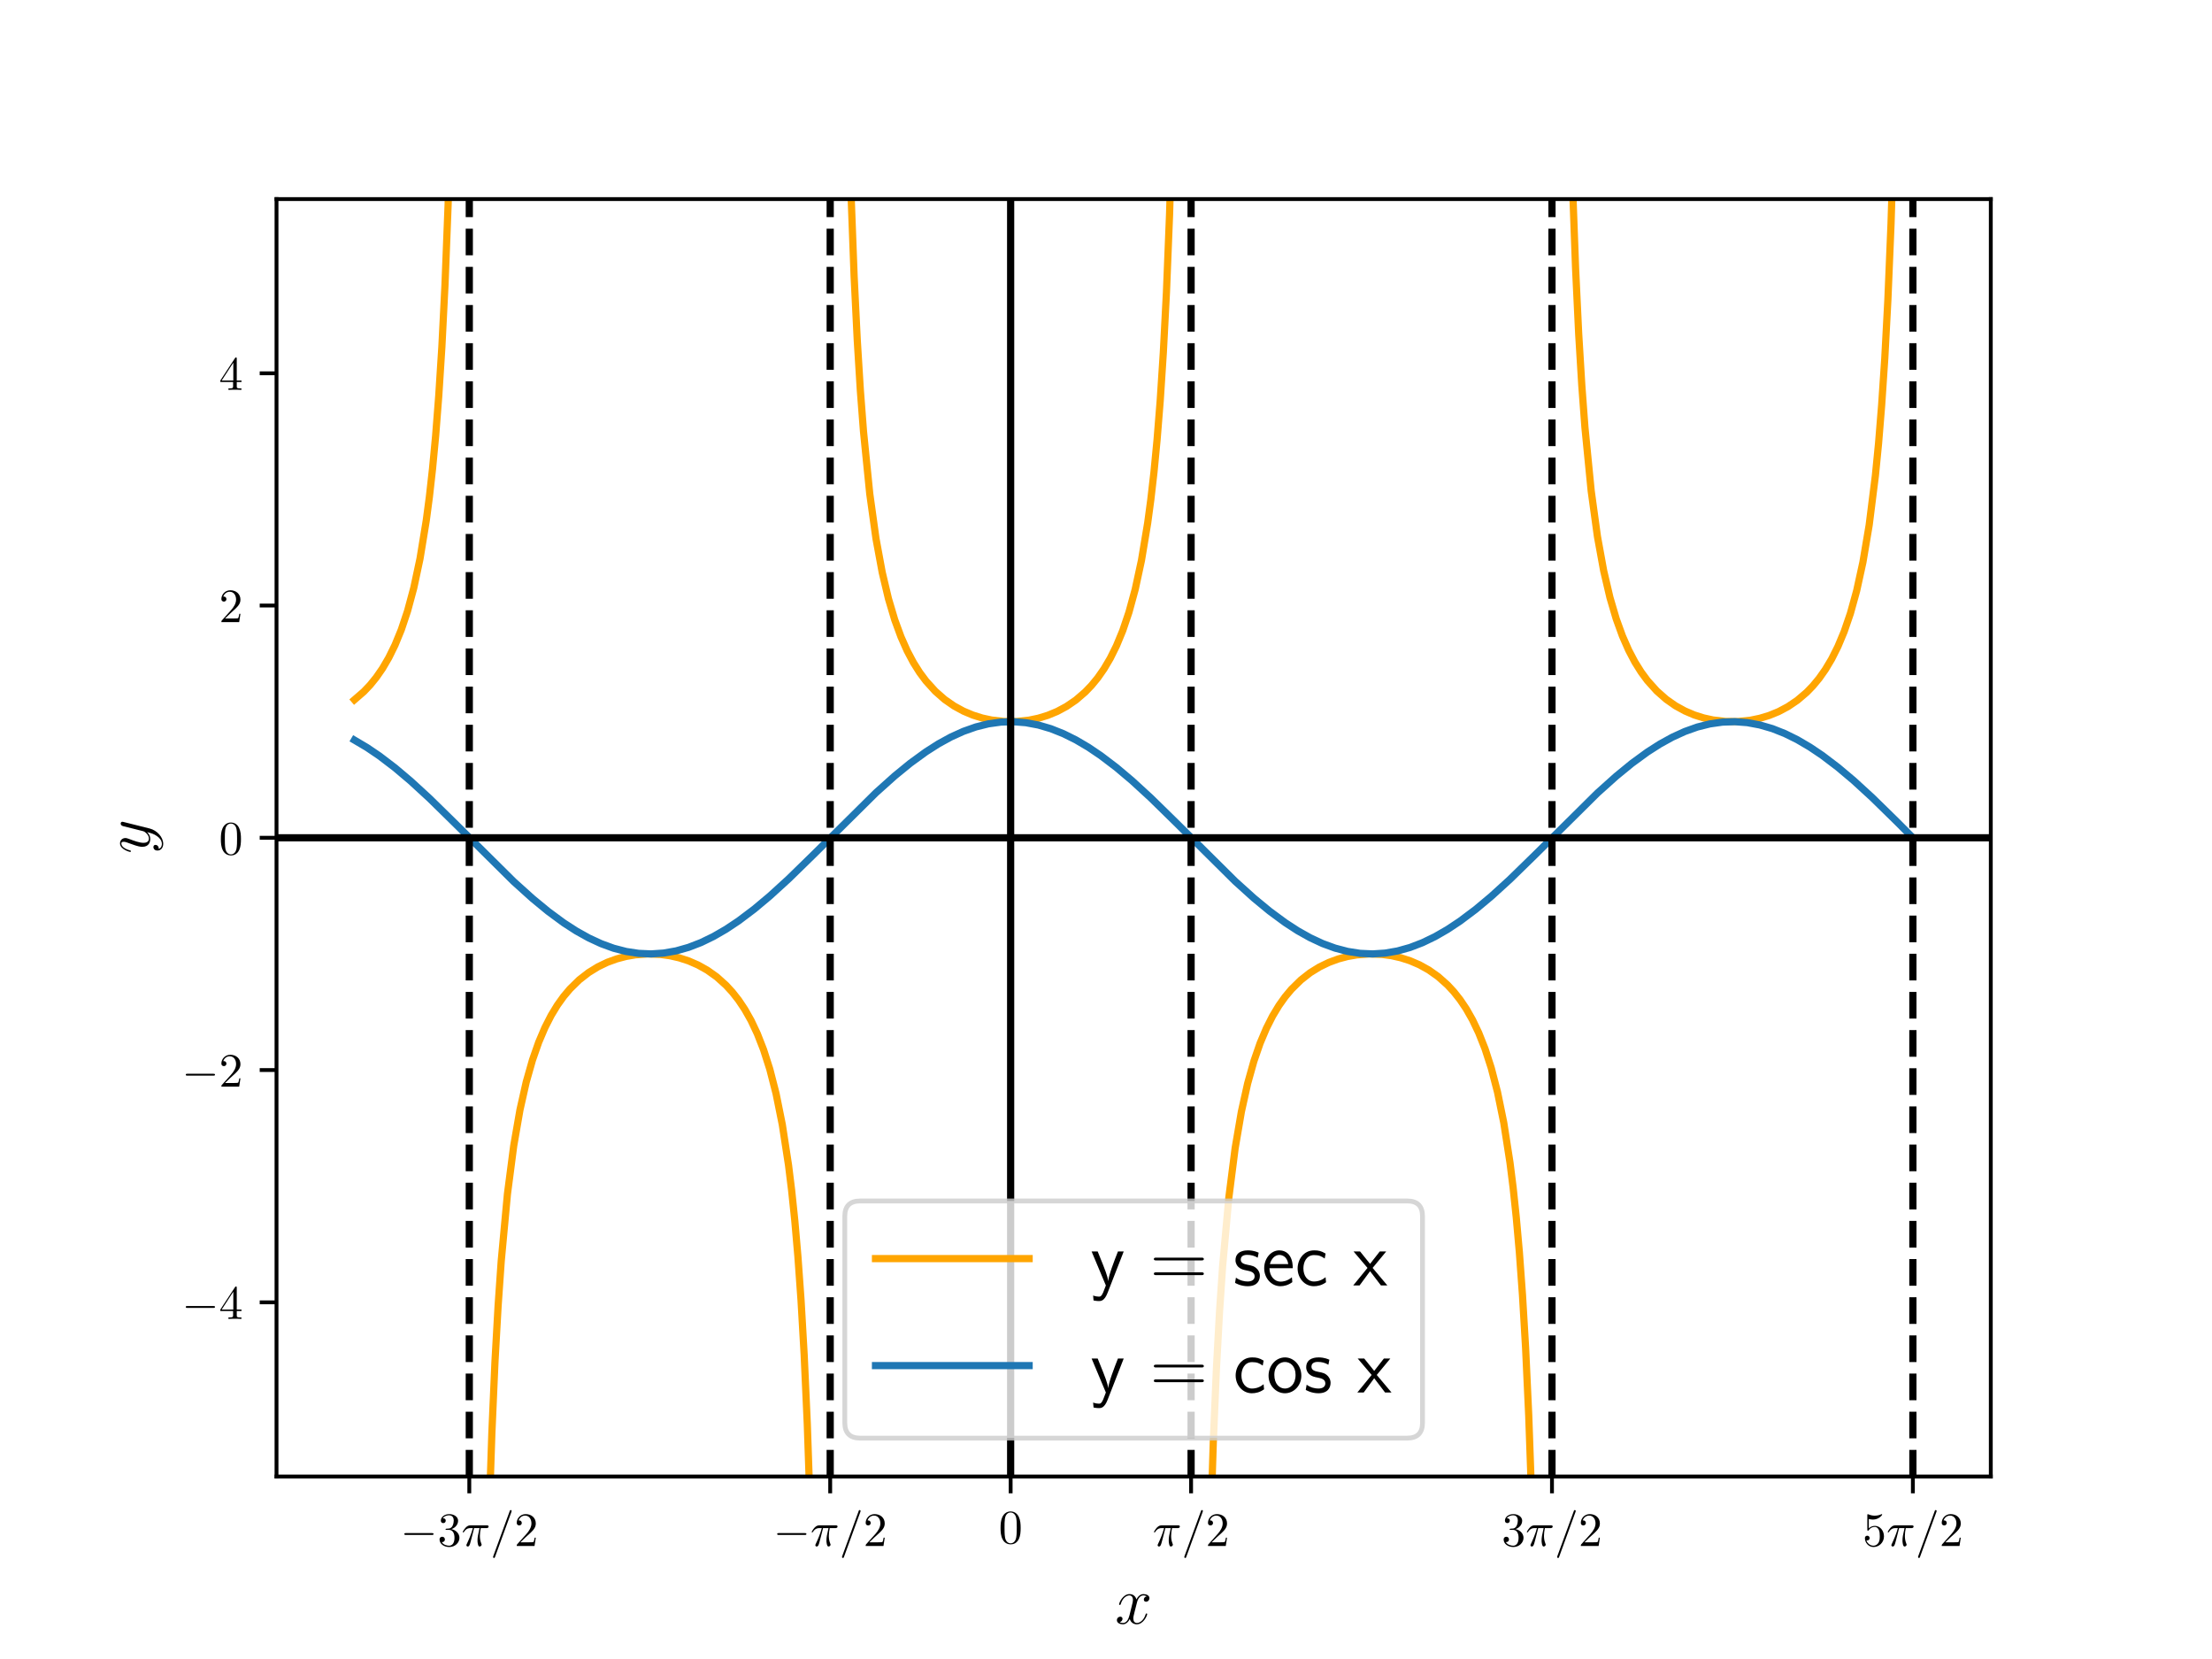 <?xml version="1.0" encoding="UTF-8"?>
<svg xmlns="http://www.w3.org/2000/svg" xmlns:xlink="http://www.w3.org/1999/xlink" width="460.8pt" height="345.6pt" viewBox="0 0 460.8 345.6" version="1.1">
<rect x="0" y="0" width="460.8" height="345.6" fill="#333333" stroke="none"/>
<defs>
<g>
<symbol overflow="visible" id="glyph0-0">
<path style="stroke:none;" d=""/>
</symbol>
<symbol overflow="visible" id="glyph0-1">
<path style="stroke:none;" d="M 6.562 -2.297 C 6.734 -2.297 6.922 -2.297 6.922 -2.5 C 6.922 -2.688 6.734 -2.688 6.562 -2.688 L 1.172 -2.688 C 1 -2.688 0.828 -2.688 0.828 -2.5 C 0.828 -2.297 1 -2.297 1.172 -2.297 Z M 6.562 -2.297 "/>
</symbol>
<symbol overflow="visible" id="glyph1-0">
<path style="stroke:none;" d=""/>
</symbol>
<symbol overflow="visible" id="glyph1-1">
<path style="stroke:none;" d="M 2.891 -3.516 C 3.703 -3.781 4.281 -4.469 4.281 -5.266 C 4.281 -6.078 3.406 -6.641 2.453 -6.641 C 1.453 -6.641 0.688 -6.047 0.688 -5.281 C 0.688 -4.953 0.906 -4.766 1.203 -4.766 C 1.5 -4.766 1.703 -4.984 1.703 -5.281 C 1.703 -5.766 1.234 -5.766 1.094 -5.766 C 1.391 -6.266 2.047 -6.391 2.406 -6.391 C 2.828 -6.391 3.375 -6.172 3.375 -5.281 C 3.375 -5.156 3.344 -4.578 3.094 -4.141 C 2.797 -3.656 2.453 -3.625 2.203 -3.625 C 2.125 -3.609 1.891 -3.594 1.812 -3.594 C 1.734 -3.578 1.672 -3.562 1.672 -3.469 C 1.672 -3.359 1.734 -3.359 1.906 -3.359 L 2.344 -3.359 C 3.156 -3.359 3.531 -2.688 3.531 -1.703 C 3.531 -0.344 2.844 -0.062 2.406 -0.062 C 1.969 -0.062 1.219 -0.234 0.875 -0.812 C 1.219 -0.766 1.531 -0.984 1.531 -1.359 C 1.531 -1.719 1.266 -1.922 0.984 -1.922 C 0.734 -1.922 0.422 -1.781 0.422 -1.344 C 0.422 -0.438 1.344 0.219 2.438 0.219 C 3.656 0.219 4.562 -0.688 4.562 -1.703 C 4.562 -2.516 3.922 -3.297 2.891 -3.516 Z M 2.891 -3.516 "/>
</symbol>
<symbol overflow="visible" id="glyph1-2">
<path style="stroke:none;" d="M 1.266 -0.766 L 2.328 -1.797 C 3.875 -3.172 4.469 -3.703 4.469 -4.703 C 4.469 -5.844 3.578 -6.641 2.359 -6.641 C 1.234 -6.641 0.5 -5.719 0.5 -4.828 C 0.5 -4.281 1 -4.281 1.031 -4.281 C 1.203 -4.281 1.547 -4.391 1.547 -4.812 C 1.547 -5.062 1.359 -5.328 1.016 -5.328 C 0.938 -5.328 0.922 -5.328 0.891 -5.312 C 1.109 -5.969 1.656 -6.328 2.234 -6.328 C 3.141 -6.328 3.562 -5.516 3.562 -4.703 C 3.562 -3.906 3.078 -3.125 2.516 -2.5 L 0.609 -0.375 C 0.5 -0.266 0.5 -0.234 0.5 0 L 4.203 0 L 4.469 -1.734 L 4.234 -1.734 C 4.172 -1.438 4.109 -1 4 -0.844 C 3.938 -0.766 3.281 -0.766 3.062 -0.766 Z M 1.266 -0.766 "/>
</symbol>
<symbol overflow="visible" id="glyph1-3">
<path style="stroke:none;" d="M 4.578 -3.188 C 4.578 -3.984 4.531 -4.781 4.188 -5.516 C 3.734 -6.484 2.906 -6.641 2.5 -6.641 C 1.891 -6.641 1.172 -6.375 0.75 -5.453 C 0.438 -4.766 0.391 -3.984 0.391 -3.188 C 0.391 -2.438 0.422 -1.547 0.844 -0.781 C 1.266 0.016 2 0.219 2.484 0.219 C 3.016 0.219 3.781 0.016 4.219 -0.938 C 4.531 -1.625 4.578 -2.406 4.578 -3.188 Z M 2.484 0 C 2.094 0 1.5 -0.25 1.328 -1.203 C 1.219 -1.797 1.219 -2.719 1.219 -3.312 C 1.219 -3.953 1.219 -4.609 1.297 -5.141 C 1.484 -6.328 2.234 -6.422 2.484 -6.422 C 2.812 -6.422 3.469 -6.234 3.656 -5.25 C 3.766 -4.688 3.766 -3.938 3.766 -3.312 C 3.766 -2.562 3.766 -1.891 3.656 -1.25 C 3.5 -0.297 2.938 0 2.484 0 Z M 2.484 0 "/>
</symbol>
<symbol overflow="visible" id="glyph1-4">
<path style="stroke:none;" d="M 4.469 -2 C 4.469 -3.188 3.656 -4.188 2.578 -4.188 C 2.109 -4.188 1.672 -4.031 1.312 -3.672 L 1.312 -5.625 C 1.516 -5.562 1.844 -5.5 2.156 -5.5 C 3.391 -5.5 4.094 -6.406 4.094 -6.531 C 4.094 -6.594 4.062 -6.641 3.984 -6.641 C 3.984 -6.641 3.953 -6.641 3.906 -6.609 C 3.703 -6.516 3.219 -6.312 2.547 -6.312 C 2.156 -6.312 1.688 -6.391 1.219 -6.594 C 1.141 -6.625 1.125 -6.625 1.109 -6.625 C 1 -6.625 1 -6.547 1 -6.391 L 1 -3.438 C 1 -3.266 1 -3.188 1.141 -3.188 C 1.219 -3.188 1.234 -3.203 1.281 -3.266 C 1.391 -3.422 1.75 -3.969 2.562 -3.969 C 3.078 -3.969 3.328 -3.516 3.406 -3.328 C 3.562 -2.953 3.594 -2.578 3.594 -2.078 C 3.594 -1.719 3.594 -1.125 3.344 -0.703 C 3.109 -0.312 2.734 -0.062 2.281 -0.062 C 1.562 -0.062 0.984 -0.594 0.812 -1.172 C 0.844 -1.172 0.875 -1.156 0.984 -1.156 C 1.312 -1.156 1.484 -1.406 1.484 -1.641 C 1.484 -1.891 1.312 -2.141 0.984 -2.141 C 0.844 -2.141 0.5 -2.062 0.5 -1.609 C 0.5 -0.75 1.188 0.219 2.297 0.219 C 3.453 0.219 4.469 -0.734 4.469 -2 Z M 4.469 -2 "/>
</symbol>
<symbol overflow="visible" id="glyph1-5">
<path style="stroke:none;" d="M 2.938 -1.641 L 2.938 -0.781 C 2.938 -0.422 2.906 -0.312 2.172 -0.312 L 1.969 -0.312 L 1.969 0 C 2.375 -0.031 2.891 -0.031 3.312 -0.031 C 3.734 -0.031 4.25 -0.031 4.672 0 L 4.672 -0.312 L 4.453 -0.312 C 3.719 -0.312 3.703 -0.422 3.703 -0.781 L 3.703 -1.641 L 4.688 -1.641 L 4.688 -1.953 L 3.703 -1.953 L 3.703 -6.484 C 3.703 -6.688 3.703 -6.75 3.531 -6.75 C 3.453 -6.75 3.422 -6.75 3.344 -6.625 L 0.281 -1.953 L 0.281 -1.641 Z M 2.984 -1.953 L 0.562 -1.953 L 2.984 -5.672 Z M 2.984 -1.953 "/>
</symbol>
<symbol overflow="visible" id="glyph2-0">
<path style="stroke:none;" d=""/>
</symbol>
<symbol overflow="visible" id="glyph2-1">
<path style="stroke:none;" d="M 2.641 -3.719 L 3.766 -3.719 C 3.438 -2.25 3.344 -1.812 3.344 -1.141 C 3.344 -1 3.344 -0.734 3.422 -0.391 C 3.531 0.047 3.641 0.109 3.781 0.109 C 3.984 0.109 4.203 -0.062 4.203 -0.266 C 4.203 -0.328 4.203 -0.344 4.141 -0.484 C 3.844 -1.203 3.844 -1.859 3.844 -2.141 C 3.844 -2.656 3.922 -3.203 4.031 -3.719 L 5.156 -3.719 C 5.297 -3.719 5.656 -3.719 5.656 -4.062 C 5.656 -4.297 5.438 -4.297 5.25 -4.297 L 1.906 -4.297 C 1.688 -4.297 1.312 -4.297 0.875 -3.828 C 0.531 -3.438 0.266 -2.984 0.266 -2.938 C 0.266 -2.922 0.266 -2.828 0.391 -2.828 C 0.469 -2.828 0.484 -2.875 0.547 -2.953 C 1.031 -3.719 1.609 -3.719 1.812 -3.719 L 2.375 -3.719 C 2.062 -2.516 1.531 -1.312 1.109 -0.406 C 1.031 -0.25 1.031 -0.234 1.031 -0.156 C 1.031 0.031 1.188 0.109 1.312 0.109 C 1.609 0.109 1.688 -0.172 1.812 -0.531 C 1.953 -1 1.953 -1.016 2.078 -1.516 Z M 2.641 -3.719 "/>
</symbol>
<symbol overflow="visible" id="glyph2-2">
<path style="stroke:none;" d="M 4.375 -7.094 C 4.422 -7.234 4.422 -7.266 4.422 -7.281 C 4.422 -7.391 4.344 -7.484 4.234 -7.484 C 4.156 -7.484 4.094 -7.453 4.062 -7.391 L 0.594 2.109 C 0.547 2.25 0.547 2.281 0.547 2.297 C 0.547 2.406 0.641 2.5 0.75 2.5 C 0.875 2.5 0.906 2.422 0.969 2.25 Z M 4.375 -7.094 "/>
</symbol>
<symbol overflow="visible" id="glyph3-0">
<path style="stroke:none;" d=""/>
</symbol>
<symbol overflow="visible" id="glyph3-1">
<path style="stroke:none;" d="M 6.609 -5.688 C 6.172 -5.609 6 -5.281 6 -5.016 C 6 -4.672 6.266 -4.562 6.453 -4.562 C 6.875 -4.562 7.172 -4.922 7.172 -5.297 C 7.172 -5.891 6.5 -6.156 5.922 -6.156 C 5.062 -6.156 4.594 -5.312 4.469 -5.047 C 4.141 -6.094 3.281 -6.156 3.031 -6.156 C 1.609 -6.156 0.844 -4.328 0.844 -4.016 C 0.844 -3.969 0.906 -3.891 1 -3.891 C 1.109 -3.891 1.141 -3.984 1.172 -4.031 C 1.641 -5.578 2.578 -5.875 2.984 -5.875 C 3.609 -5.875 3.734 -5.281 3.734 -4.953 C 3.734 -4.641 3.656 -4.328 3.484 -3.656 L 3.016 -1.75 C 2.797 -0.906 2.406 -0.141 1.656 -0.141 C 1.594 -0.141 1.234 -0.141 0.953 -0.328 C 1.453 -0.422 1.562 -0.844 1.562 -1 C 1.562 -1.281 1.359 -1.453 1.094 -1.453 C 0.75 -1.453 0.391 -1.156 0.391 -0.719 C 0.391 -0.125 1.047 0.141 1.641 0.141 C 2.312 0.141 2.797 -0.391 3.078 -0.969 C 3.312 -0.141 4 0.141 4.516 0.141 C 5.938 0.141 6.703 -1.688 6.703 -2 C 6.703 -2.062 6.641 -2.125 6.562 -2.125 C 6.438 -2.125 6.422 -2.047 6.375 -1.938 C 6 -0.719 5.188 -0.141 4.562 -0.141 C 4.078 -0.141 3.812 -0.5 3.812 -1.078 C 3.812 -1.375 3.859 -1.609 4.094 -2.531 L 4.578 -4.422 C 4.781 -5.266 5.266 -5.875 5.906 -5.875 C 5.938 -5.875 6.328 -5.875 6.609 -5.688 Z M 6.609 -5.688 "/>
</symbol>
<symbol overflow="visible" id="glyph4-0">
<path style="stroke:none;" d=""/>
</symbol>
<symbol overflow="visible" id="glyph4-1">
<path style="stroke:none;" d="M 1.562 -3.672 C 2.094 -3.297 2.562 -2.75 2.562 -2.062 C 2.562 -1.891 2.547 -1.234 1.891 -1.016 C 1.906 -1.062 1.906 -1.125 1.906 -1.156 C 1.906 -1.578 1.547 -1.859 1.234 -1.859 C 0.906 -1.859 0.797 -1.594 0.797 -1.375 C 0.797 -1.156 0.969 -0.672 1.641 -0.672 C 2.359 -0.672 2.844 -1.266 2.844 -2.062 C 2.844 -3.453 1.562 -4.875 0.016 -5.266 L -5.422 -6.625 C -5.5 -6.641 -5.578 -6.672 -5.672 -6.672 C -5.875 -6.672 -6.016 -6.5 -6.016 -6.297 C -6.016 -6.172 -5.953 -5.875 -5.547 -5.766 L -1.438 -4.734 C -1.188 -4.656 -1.156 -4.656 -1 -4.547 C -0.609 -4.266 -0.141 -3.812 -0.141 -3.141 C -0.141 -2.359 -0.906 -2.281 -1.281 -2.281 C -2.078 -2.281 -3.156 -2.672 -4.156 -3.047 C -4.562 -3.188 -4.766 -3.281 -5.031 -3.281 C -5.625 -3.281 -6.156 -2.859 -6.156 -2.172 C -6.156 -0.891 -4.125 -0.375 -4.016 -0.375 C -3.969 -0.375 -3.891 -0.438 -3.891 -0.531 C -3.891 -0.656 -3.953 -0.672 -4.141 -0.719 C -5.312 -1.062 -5.875 -1.594 -5.875 -2.141 C -5.875 -2.266 -5.875 -2.5 -5.406 -2.5 C -5.047 -2.5 -4.641 -2.344 -4.109 -2.141 C -2.281 -1.453 -1.828 -1.453 -1.5 -1.453 C -0.172 -1.453 0.141 -2.406 0.141 -3.094 C 0.141 -3.5 0.016 -4 -0.5 -4.5 L -0.484 -4.5 C 0.328 -4.297 0.875 -4.156 1.562 -3.672 Z M 1.562 -3.672 "/>
</symbol>
<symbol overflow="visible" id="glyph5-0">
<path style="stroke:none;" d=""/>
</symbol>
<symbol overflow="visible" id="glyph5-1">
<path style="stroke:none;" d="M 6.906 -7.078 L 5.703 -7.078 C 4.969 -5.203 3.75 -2.078 3.688 -0.922 L 3.672 -0.922 C 3.594 -1.859 2.734 -3.969 2.609 -4.281 L 1.484 -7.078 L 0.219 -7.078 L 3.188 0 L 2.625 1.453 C 2.281 2.25 2.047 2.328 1.75 2.328 C 1.531 2.328 1.016 2.281 0.531 2.094 L 0.625 3.125 C 0.719 3.141 1.25 3.25 1.75 3.25 C 2.141 3.25 2.891 3.25 3.562 1.5 Z M 6.906 -7.078 "/>
</symbol>
<symbol overflow="visible" id="glyph5-2">
<path style="stroke:none;" d="M 10.766 -5.219 C 10.984 -5.219 11.266 -5.219 11.266 -5.5 C 11.266 -5.797 11 -5.797 10.766 -5.797 L 1.375 -5.797 C 1.141 -5.797 0.859 -5.797 0.859 -5.516 C 0.859 -5.219 1.125 -5.219 1.375 -5.219 Z M 10.766 -2.156 C 10.984 -2.156 11.266 -2.156 11.266 -2.438 C 11.266 -2.734 11 -2.734 10.766 -2.734 L 1.375 -2.734 C 1.141 -2.734 0.859 -2.734 0.859 -2.453 C 0.859 -2.156 1.125 -2.156 1.375 -2.156 Z M 10.766 -2.156 "/>
</symbol>
<symbol overflow="visible" id="glyph5-3">
<path style="stroke:none;" d="M 5.359 -6.828 C 4.328 -7.297 3.469 -7.312 3.109 -7.312 C 2.734 -7.312 0.531 -7.312 0.531 -5.25 C 0.531 -4.547 0.906 -4.062 1.141 -3.844 C 1.719 -3.344 2.125 -3.266 3.062 -3.078 C 3.594 -2.969 4.516 -2.766 4.516 -1.922 C 4.516 -0.828 3.266 -0.828 3.047 -0.828 C 2.406 -0.828 1.484 -1 0.625 -1.625 L 0.438 -0.547 C 0.516 -0.5 1.594 0.156 3.062 0.156 C 5.109 0.156 5.609 -1.078 5.609 -2.031 C 5.609 -2.844 5.109 -3.344 5.047 -3.422 C 4.469 -4.031 3.984 -4.125 3.016 -4.312 C 2.438 -4.438 1.625 -4.594 1.625 -5.391 C 1.625 -6.375 2.734 -6.375 2.953 -6.375 C 3.797 -6.375 4.469 -6.188 5.156 -5.781 Z M 5.359 -6.828 "/>
</symbol>
<symbol overflow="visible" id="glyph5-4">
<path style="stroke:none;" d="M 6.484 -3.594 C 6.484 -4.266 6.422 -5.25 5.906 -6.094 C 5.266 -7.188 4.141 -7.312 3.688 -7.312 C 1.953 -7.312 0.531 -5.656 0.531 -3.594 C 0.531 -1.484 2.062 0.156 3.906 0.156 C 4.641 0.156 5.516 -0.047 6.391 -0.688 C 6.391 -0.75 6.344 -1.25 6.344 -1.281 C 6.328 -1.297 6.297 -1.641 6.297 -1.703 C 5.359 -0.906 4.422 -0.797 3.938 -0.797 C 2.703 -0.797 1.656 -1.891 1.625 -3.594 Z M 1.719 -4.453 C 2 -5.516 2.734 -6.359 3.688 -6.359 C 4.172 -6.359 5.281 -6.141 5.547 -4.453 Z M 1.719 -4.453 "/>
</symbol>
<symbol overflow="visible" id="glyph5-5">
<path style="stroke:none;" d="M 6.391 -1.719 C 5.656 -1.125 4.844 -0.828 3.953 -0.828 C 2.625 -0.828 1.766 -2.016 1.766 -3.547 C 1.766 -4.875 2.406 -6.328 4 -6.328 C 5.062 -6.328 5.516 -6.078 6.203 -5.609 L 6.391 -6.641 C 5.469 -7.188 4.938 -7.312 4 -7.312 C 1.797 -7.312 0.562 -5.375 0.562 -3.547 C 0.562 -1.516 2.031 0.156 3.938 0.156 C 4.719 0.156 5.609 -0.031 6.484 -0.672 C 6.484 -0.719 6.438 -1.219 6.422 -1.281 Z M 6.391 -1.719 "/>
</symbol>
<symbol overflow="visible" id="glyph5-6">
<path style="stroke:none;" d="M 4.047 -3.656 L 6.875 -7.078 L 5.531 -7.078 L 3.516 -4.5 L 1.438 -7.078 L 0.078 -7.078 L 2.984 -3.656 L 0 0 L 1.328 0 L 3.516 -2.969 L 5.781 0 L 7.125 0 Z M 4.047 -3.656 "/>
</symbol>
<symbol overflow="visible" id="glyph5-7">
<path style="stroke:none;" d="M 7.312 -3.5 C 7.312 -5.656 5.734 -7.312 3.906 -7.312 C 2.031 -7.312 0.484 -5.625 0.484 -3.5 C 0.484 -1.422 2.078 0.156 3.891 0.156 C 5.766 0.156 7.312 -1.453 7.312 -3.5 Z M 3.906 -0.828 C 2.75 -0.828 1.688 -1.781 1.688 -3.672 C 1.688 -5.594 2.891 -6.359 3.891 -6.359 C 4.984 -6.359 6.109 -5.531 6.109 -3.672 C 6.109 -1.703 4.969 -0.828 3.906 -0.828 Z M 3.906 -0.828 "/>
</symbol>
</g>
<clipPath id="clip1">
  <path d="M 72 41.473 L 397 41.473 L 397 307.586 L 72 307.586 Z M 72 41.473 "/>
</clipPath>
<clipPath id="clip2">
  <path d="M 57.602 173 L 414.719 173 L 414.719 176 L 57.602 176 Z M 57.602 173 "/>
</clipPath>
<clipPath id="clip3">
  <path d="M 247 41.473 L 249 41.473 L 249 307.586 L 247 307.586 Z M 247 41.473 "/>
</clipPath>
<clipPath id="clip4">
  <path d="M 322 41.473 L 325 41.473 L 325 307.586 L 322 307.586 Z M 322 41.473 "/>
</clipPath>
<clipPath id="clip5">
  <path d="M 397 41.473 L 400 41.473 L 400 307.586 L 397 307.586 Z M 397 41.473 "/>
</clipPath>
<clipPath id="clip6">
  <path d="M 172 41.473 L 174 41.473 L 174 307.586 L 172 307.586 Z M 172 41.473 "/>
</clipPath>
<clipPath id="clip7">
  <path d="M 97 41.473 L 99 41.473 L 99 307.586 L 97 307.586 Z M 97 41.473 "/>
</clipPath>
<clipPath id="clip8">
  <path d="M 209 41.473 L 212 41.473 L 212 307.586 L 209 307.586 Z M 209 41.473 "/>
</clipPath>
</defs>
<g id="surface1">
<path style=" stroke:none;fill-rule:nonzero;fill:rgb(100%,100%,100%);fill-opacity:1;" d="M 0 345.602 L 460.801 345.602 L 460.801 0 L 0 0 Z M 0 345.602 "/>
<path style=" stroke:none;fill-rule:nonzero;fill:rgb(100%,100%,100%);fill-opacity:1;" d="M 57.602 307.586 L 414.719 307.586 L 414.719 41.473 L 57.602 41.473 Z M 57.602 307.586 "/>
<path style="fill:none;stroke-width:0.8;stroke-linecap:butt;stroke-linejoin:round;stroke:rgb(0%,0%,0%);stroke-opacity:1;stroke-miterlimit:10;" d="M 97.762 38.014 L 97.762 34.514 " transform="matrix(1,0,0,-1,0,345.6)"/>
<g style="fill:rgb(0%,0%,0%);fill-opacity:1;">
  <use xlink:href="#glyph0-1" x="83.399" y="322.056"/>
</g>
<g style="fill:rgb(0%,0%,0%);fill-opacity:1;">
  <use xlink:href="#glyph1-1" x="91.148" y="322.056"/>
</g>
<g style="fill:rgb(0%,0%,0%);fill-opacity:1;">
  <use xlink:href="#glyph2-1" x="96.129" y="322.056"/>
</g>
<g style="fill:rgb(0%,0%,0%);fill-opacity:1;">
  <use xlink:href="#glyph2-2" x="102.165" y="322.056"/>
</g>
<g style="fill:rgb(0%,0%,0%);fill-opacity:1;">
  <use xlink:href="#glyph1-2" x="107.147" y="322.056"/>
</g>
<path style="fill:none;stroke-width:0.8;stroke-linecap:butt;stroke-linejoin:round;stroke:rgb(0%,0%,0%);stroke-opacity:1;stroke-miterlimit:10;" d="M 172.945 38.014 L 172.945 34.514 " transform="matrix(1,0,0,-1,0,345.6)"/>
<g style="fill:rgb(0%,0%,0%);fill-opacity:1;">
  <use xlink:href="#glyph0-1" x="161.071" y="322.056"/>
</g>
<g style="fill:rgb(0%,0%,0%);fill-opacity:1;">
  <use xlink:href="#glyph2-1" x="168.819" y="322.056"/>
</g>
<g style="fill:rgb(0%,0%,0%);fill-opacity:1;">
  <use xlink:href="#glyph2-2" x="174.855" y="322.056"/>
</g>
<g style="fill:rgb(0%,0%,0%);fill-opacity:1;">
  <use xlink:href="#glyph1-2" x="179.837" y="322.056"/>
</g>
<path style="fill:none;stroke-width:0.8;stroke-linecap:butt;stroke-linejoin:round;stroke:rgb(0%,0%,0%);stroke-opacity:1;stroke-miterlimit:10;" d="M 210.535 38.014 L 210.535 34.514 " transform="matrix(1,0,0,-1,0,345.6)"/>
<g style="fill:rgb(0%,0%,0%);fill-opacity:1;">
  <use xlink:href="#glyph1-3" x="208.044" y="321.502"/>
</g>
<path style="fill:none;stroke-width:0.8;stroke-linecap:butt;stroke-linejoin:round;stroke:rgb(0%,0%,0%);stroke-opacity:1;stroke-miterlimit:10;" d="M 248.125 38.014 L 248.125 34.514 " transform="matrix(1,0,0,-1,0,345.6)"/>
<g style="fill:rgb(0%,0%,0%);fill-opacity:1;">
  <use xlink:href="#glyph2-1" x="240.126" y="322.056"/>
</g>
<g style="fill:rgb(0%,0%,0%);fill-opacity:1;">
  <use xlink:href="#glyph2-2" x="246.162" y="322.056"/>
</g>
<g style="fill:rgb(0%,0%,0%);fill-opacity:1;">
  <use xlink:href="#glyph1-2" x="251.144" y="322.056"/>
</g>
<path style="fill:none;stroke-width:0.8;stroke-linecap:butt;stroke-linejoin:round;stroke:rgb(0%,0%,0%);stroke-opacity:1;stroke-miterlimit:10;" d="M 323.305 38.014 L 323.305 34.514 " transform="matrix(1,0,0,-1,0,345.6)"/>
<g style="fill:rgb(0%,0%,0%);fill-opacity:1;">
  <use xlink:href="#glyph1-1" x="312.816" y="322.056"/>
</g>
<g style="fill:rgb(0%,0%,0%);fill-opacity:1;">
  <use xlink:href="#glyph2-1" x="317.797" y="322.056"/>
</g>
<g style="fill:rgb(0%,0%,0%);fill-opacity:1;">
  <use xlink:href="#glyph2-2" x="323.834" y="322.056"/>
</g>
<g style="fill:rgb(0%,0%,0%);fill-opacity:1;">
  <use xlink:href="#glyph1-2" x="328.815" y="322.056"/>
</g>
<path style="fill:none;stroke-width:0.8;stroke-linecap:butt;stroke-linejoin:round;stroke:rgb(0%,0%,0%);stroke-opacity:1;stroke-miterlimit:10;" d="M 398.488 38.014 L 398.488 34.514 " transform="matrix(1,0,0,-1,0,345.6)"/>
<g style="fill:rgb(0%,0%,0%);fill-opacity:1;">
  <use xlink:href="#glyph1-4" x="387.997" y="322.056"/>
</g>
<g style="fill:rgb(0%,0%,0%);fill-opacity:1;">
  <use xlink:href="#glyph2-1" x="392.978" y="322.056"/>
</g>
<g style="fill:rgb(0%,0%,0%);fill-opacity:1;">
  <use xlink:href="#glyph2-2" x="399.015" y="322.056"/>
</g>
<g style="fill:rgb(0%,0%,0%);fill-opacity:1;">
  <use xlink:href="#glyph1-2" x="403.996" y="322.056"/>
</g>
<g style="fill:rgb(0%,0%,0%);fill-opacity:1;">
  <use xlink:href="#glyph3-1" x="232.28" y="338.233"/>
</g>
<path style="fill:none;stroke-width:0.8;stroke-linecap:butt;stroke-linejoin:round;stroke:rgb(0%,0%,0%);stroke-opacity:1;stroke-miterlimit:10;" d="M 57.602 74.303 L 54.102 74.303 " transform="matrix(1,0,0,-1,0,345.6)"/>
<g style="fill:rgb(0%,0%,0%);fill-opacity:1;">
  <use xlink:href="#glyph0-1" x="37.87" y="274.755"/>
</g>
<g style="fill:rgb(0%,0%,0%);fill-opacity:1;">
  <use xlink:href="#glyph1-5" x="45.619" y="274.755"/>
</g>
<path style="fill:none;stroke-width:0.8;stroke-linecap:butt;stroke-linejoin:round;stroke:rgb(0%,0%,0%);stroke-opacity:1;stroke-miterlimit:10;" d="M 57.602 122.69 L 54.102 122.69 " transform="matrix(1,0,0,-1,0,345.6)"/>
<g style="fill:rgb(0%,0%,0%);fill-opacity:1;">
  <use xlink:href="#glyph0-1" x="37.87" y="226.371"/>
</g>
<g style="fill:rgb(0%,0%,0%);fill-opacity:1;">
  <use xlink:href="#glyph1-2" x="45.619" y="226.371"/>
</g>
<path style="fill:none;stroke-width:0.8;stroke-linecap:butt;stroke-linejoin:round;stroke:rgb(0%,0%,0%);stroke-opacity:1;stroke-miterlimit:10;" d="M 57.602 171.073 L 54.102 171.073 " transform="matrix(1,0,0,-1,0,345.6)"/>
<g style="fill:rgb(0%,0%,0%);fill-opacity:1;">
  <use xlink:href="#glyph1-3" x="45.619" y="177.987"/>
</g>
<path style="fill:none;stroke-width:0.8;stroke-linecap:butt;stroke-linejoin:round;stroke:rgb(0%,0%,0%);stroke-opacity:1;stroke-miterlimit:10;" d="M 57.602 219.455 L 54.102 219.455 " transform="matrix(1,0,0,-1,0,345.6)"/>
<g style="fill:rgb(0%,0%,0%);fill-opacity:1;">
  <use xlink:href="#glyph1-2" x="45.619" y="129.603"/>
</g>
<path style="fill:none;stroke-width:0.8;stroke-linecap:butt;stroke-linejoin:round;stroke:rgb(0%,0%,0%);stroke-opacity:1;stroke-miterlimit:10;" d="M 57.602 267.838 L 54.102 267.838 " transform="matrix(1,0,0,-1,0,345.6)"/>
<g style="fill:rgb(0%,0%,0%);fill-opacity:1;">
  <use xlink:href="#glyph1-5" x="45.619" y="81.219"/>
</g>
<g style="fill:rgb(0%,0%,0%);fill-opacity:1;">
  <use xlink:href="#glyph4-1" x="31.158" y="177.857"/>
</g>
<g clip-path="url(#clip1)" clip-rule="nonzero">
<path style="fill:none;stroke-width:1.5;stroke-linecap:square;stroke-linejoin:round;stroke:rgb(100%,64.705%,0%);stroke-opacity:1;stroke-miterlimit:10;" d="M 73.832 199.823 L 75.785 201.514 L 77.086 202.881 L 78.387 204.483 L 79.688 206.362 L 80.988 208.584 L 82.289 211.229 L 83.594 214.412 L 84.895 218.299 L 86.195 223.116 L 87.496 229.221 L 88.797 237.17 L 89.449 242.108 L 90.098 247.905 L 90.75 254.795 L 91.398 263.12 L 92.051 273.366 L 92.699 286.272 L 93.352 303.022 L 94 325.6 L 94.426 346.6 M 101.145 -1.002 L 101.16 -0.037 L 101.809 27.28 L 102.461 46.995 L 103.109 61.885 L 103.762 73.522 L 104.41 82.854 L 105.711 96.885 L 107.016 106.901 L 108.316 114.385 L 109.617 120.174 L 110.918 124.764 L 112.219 128.479 L 113.52 131.534 L 114.82 134.077 L 116.121 136.217 L 117.422 138.03 L 118.727 139.577 L 120.676 141.487 L 122.629 143.002 L 124.582 144.202 L 126.531 145.139 L 128.484 145.846 L 130.438 146.362 L 132.387 146.694 L 134.988 146.877 L 137.594 146.772 L 139.543 146.506 L 141.496 146.061 L 143.449 145.428 L 145.398 144.58 L 147.352 143.487 L 149.305 142.096 L 151.254 140.342 L 152.555 138.924 L 153.859 137.268 L 155.16 135.319 L 156.461 133.014 L 157.762 130.256 L 159.062 126.932 L 160.363 122.866 L 161.664 117.795 L 162.965 111.334 L 164.266 102.866 L 164.918 97.573 L 165.57 91.323 L 166.219 83.842 L 166.871 74.737 L 167.52 63.416 L 168.172 48.979 L 168.82 29.948 L 169.555 -1.002 M 176.285 346.6 L 176.629 328.815 L 177.281 305.346 L 177.93 288.03 L 178.582 274.741 L 179.23 264.221 L 179.883 255.702 L 181.184 242.748 L 182.484 233.393 L 183.785 226.342 L 185.086 220.858 L 186.387 216.487 L 187.691 212.932 L 188.992 210.002 L 190.293 207.557 L 191.594 205.495 L 192.895 203.748 L 194.848 201.592 L 196.797 199.881 L 198.75 198.526 L 200.703 197.459 L 202.652 196.639 L 204.605 196.026 L 206.559 195.604 L 209.16 195.303 L 211.762 195.295 L 214.363 195.577 L 216.316 195.987 L 218.27 196.584 L 220.219 197.389 L 222.172 198.436 L 224.125 199.768 L 226.074 201.448 L 227.375 202.803 L 228.68 204.389 L 229.98 206.252 L 231.281 208.452 L 232.582 211.073 L 233.883 214.221 L 235.184 218.065 L 236.484 222.827 L 237.785 228.85 L 239.086 236.678 L 239.738 241.534 L 240.391 247.225 L 241.039 253.983 L 241.691 262.127 L 242.34 272.135 L 242.992 284.705 L 243.641 300.959 L 244.293 322.768 L 244.797 346.6 M 251.512 -1.002 L 252.102 24.741 L 252.75 45.12 L 253.402 60.444 L 254.051 72.377 L 254.703 81.928 L 256.004 96.241 L 257.305 106.428 L 258.605 114.026 L 259.906 119.893 L 261.207 124.537 L 262.508 128.295 L 263.812 131.381 L 265.113 133.952 L 266.414 136.112 L 267.715 137.94 L 269.016 139.498 L 270.969 141.424 L 272.918 142.955 L 274.871 144.162 L 276.824 145.108 L 278.773 145.827 L 280.727 146.346 L 282.68 146.682 L 285.281 146.877 L 287.883 146.78 L 289.836 146.518 L 291.789 146.08 L 293.738 145.455 L 295.691 144.616 L 297.645 143.53 L 299.594 142.151 L 301.547 140.412 L 302.848 139.01 L 304.148 137.366 L 305.449 135.436 L 306.75 133.147 L 308.051 130.42 L 309.355 127.131 L 310.656 123.108 L 311.957 118.1 L 313.258 111.733 L 314.559 103.393 L 315.211 98.19 L 315.859 92.057 L 316.512 84.729 L 317.16 75.823 L 317.812 64.78 L 318.461 50.741 L 319.113 32.307 L 319.906 -1.002 M 326.648 346.6 L 326.922 331.885 L 327.57 307.553 L 328.223 289.694 L 328.871 276.034 L 329.523 265.26 L 330.172 256.549 L 331.473 243.346 L 332.777 233.834 L 334.078 226.682 L 335.379 221.127 L 336.68 216.702 L 337.98 213.112 L 339.281 210.151 L 340.582 207.678 L 341.883 205.6 L 343.184 203.834 L 345.137 201.662 L 347.09 199.936 L 349.039 198.569 L 350.992 197.495 L 352.945 196.662 L 354.895 196.045 L 356.848 195.616 L 359.449 195.307 L 362.055 195.291 L 364.656 195.565 L 366.605 195.971 L 368.559 196.561 L 370.512 197.358 L 372.461 198.393 L 374.414 199.713 L 376.367 201.377 L 377.668 202.725 L 378.969 204.295 L 380.27 206.143 L 381.57 208.323 L 382.871 210.916 L 384.176 214.034 L 385.477 217.834 L 386.777 222.537 L 388.078 228.479 L 389.379 236.194 L 390.68 246.557 L 391.332 253.186 L 391.98 261.163 L 392.633 270.936 L 393.281 283.182 L 393.934 298.963 L 394.582 320.038 L 395.168 346.6 " transform="matrix(1,0,0,-1,0,345.6)"/>
</g>
<path style="fill:none;stroke-width:1.5;stroke-linecap:square;stroke-linejoin:round;stroke:rgb(12.157%,46.666%,70.587%);stroke-opacity:1;stroke-miterlimit:10;" d="M 73.832 191.428 L 76.434 189.889 L 79.039 188.127 L 82.289 185.647 L 85.543 182.897 L 89.449 179.311 L 94.652 174.209 L 107.016 161.952 L 110.918 158.436 L 114.172 155.756 L 117.422 153.358 L 120.027 151.674 L 122.629 150.221 L 125.23 149.014 L 127.832 148.065 L 130.438 147.389 L 133.039 146.995 L 135.641 146.881 L 138.242 147.057 L 140.844 147.514 L 143.449 148.252 L 146.051 149.256 L 148.652 150.522 L 151.254 152.026 L 153.859 153.76 L 157.109 156.209 L 160.363 158.932 L 164.266 162.491 L 169.473 167.573 L 182.484 180.463 L 186.387 183.959 L 189.641 186.616 L 192.895 188.983 L 195.496 190.643 L 198.098 192.069 L 200.703 193.248 L 203.305 194.166 L 205.906 194.815 L 208.508 195.178 L 211.113 195.256 L 213.715 195.049 L 216.316 194.561 L 218.918 193.795 L 221.52 192.76 L 224.125 191.467 L 226.727 189.936 L 229.328 188.178 L 232.582 185.705 L 235.836 182.959 L 239.738 179.377 L 244.941 174.28 L 257.305 162.018 L 261.207 158.495 L 264.461 155.811 L 267.715 153.409 L 270.316 151.717 L 272.918 150.256 L 275.523 149.041 L 278.125 148.088 L 280.727 147.405 L 283.328 146.998 L 285.934 146.881 L 288.535 147.049 L 291.137 147.498 L 293.738 148.225 L 296.34 149.225 L 298.945 150.483 L 301.547 151.983 L 304.148 153.709 L 307.402 156.151 L 310.656 158.87 L 314.559 162.424 L 319.762 167.502 L 332.777 180.397 L 336.68 183.897 L 339.934 186.561 L 343.184 188.936 L 345.789 190.6 L 348.391 192.034 L 350.992 193.221 L 353.594 194.147 L 356.199 194.799 L 358.801 195.17 L 361.402 195.26 L 364.004 195.061 L 366.605 194.577 L 369.211 193.819 L 371.812 192.791 L 374.414 191.506 L 377.016 189.979 L 379.621 188.229 L 382.871 185.76 L 386.125 183.022 L 390.031 179.444 L 395.234 174.35 L 398.488 171.073 " transform="matrix(1,0,0,-1,0,345.6)"/>
<g clip-path="url(#clip2)" clip-rule="nonzero">
<path style="fill:none;stroke-width:1.5;stroke-linecap:square;stroke-linejoin:round;stroke:rgb(0%,0%,0%);stroke-opacity:1;stroke-miterlimit:10;" d="M 57.602 171.073 L 414.719 171.073 " transform="matrix(1,0,0,-1,0,345.6)"/>
</g>
<g clip-path="url(#clip3)" clip-rule="nonzero">
<path style="fill:none;stroke-width:1.5;stroke-linecap:butt;stroke-linejoin:round;stroke:rgb(0%,0%,0%);stroke-opacity:1;stroke-dasharray:5.55,2.4;stroke-miterlimit:10;" d="M 248.125 38.014 L 248.125 304.127 " transform="matrix(1,0,0,-1,0,345.6)"/>
</g>
<g clip-path="url(#clip4)" clip-rule="nonzero">
<path style="fill:none;stroke-width:1.5;stroke-linecap:butt;stroke-linejoin:round;stroke:rgb(0%,0%,0%);stroke-opacity:1;stroke-dasharray:5.55,2.4;stroke-miterlimit:10;" d="M 323.305 38.014 L 323.305 304.127 " transform="matrix(1,0,0,-1,0,345.6)"/>
</g>
<g clip-path="url(#clip5)" clip-rule="nonzero">
<path style="fill:none;stroke-width:1.5;stroke-linecap:butt;stroke-linejoin:round;stroke:rgb(0%,0%,0%);stroke-opacity:1;stroke-dasharray:5.55,2.4;stroke-miterlimit:10;" d="M 398.488 38.014 L 398.488 304.127 " transform="matrix(1,0,0,-1,0,345.6)"/>
</g>
<g clip-path="url(#clip6)" clip-rule="nonzero">
<path style="fill:none;stroke-width:1.5;stroke-linecap:butt;stroke-linejoin:round;stroke:rgb(0%,0%,0%);stroke-opacity:1;stroke-dasharray:5.55,2.4;stroke-miterlimit:10;" d="M 172.945 38.014 L 172.945 304.127 " transform="matrix(1,0,0,-1,0,345.6)"/>
</g>
<g clip-path="url(#clip7)" clip-rule="nonzero">
<path style="fill:none;stroke-width:1.5;stroke-linecap:butt;stroke-linejoin:round;stroke:rgb(0%,0%,0%);stroke-opacity:1;stroke-dasharray:5.55,2.4;stroke-miterlimit:10;" d="M 97.762 38.014 L 97.762 304.127 " transform="matrix(1,0,0,-1,0,345.6)"/>
</g>
<g clip-path="url(#clip8)" clip-rule="nonzero">
<path style="fill:none;stroke-width:1.5;stroke-linecap:square;stroke-linejoin:round;stroke:rgb(0%,0%,0%);stroke-opacity:1;stroke-miterlimit:10;" d="M 210.535 38.014 L 210.535 304.127 " transform="matrix(1,0,0,-1,0,345.6)"/>
</g>
<path style="fill:none;stroke-width:0.8;stroke-linecap:square;stroke-linejoin:miter;stroke:rgb(0%,0%,0%);stroke-opacity:1;stroke-miterlimit:10;" d="M 57.602 38.014 L 57.602 304.127 " transform="matrix(1,0,0,-1,0,345.6)"/>
<path style="fill:none;stroke-width:0.8;stroke-linecap:square;stroke-linejoin:miter;stroke:rgb(0%,0%,0%);stroke-opacity:1;stroke-miterlimit:10;" d="M 414.719 38.014 L 414.719 304.127 " transform="matrix(1,0,0,-1,0,345.6)"/>
<path style="fill:none;stroke-width:0.8;stroke-linecap:square;stroke-linejoin:miter;stroke:rgb(0%,0%,0%);stroke-opacity:1;stroke-miterlimit:10;" d="M 57.602 38.014 L 414.719 38.014 " transform="matrix(1,0,0,-1,0,345.6)"/>
<path style="fill:none;stroke-width:0.8;stroke-linecap:square;stroke-linejoin:miter;stroke:rgb(0%,0%,0%);stroke-opacity:1;stroke-miterlimit:10;" d="M 57.602 304.127 L 414.719 304.127 " transform="matrix(1,0,0,-1,0,345.6)"/>
<path style="fill-rule:nonzero;fill:rgb(100%,100%,100%);fill-opacity:0.8;stroke-width:1;stroke-linecap:butt;stroke-linejoin:miter;stroke:rgb(79.999%,79.999%,79.999%);stroke-opacity:0.8;stroke-miterlimit:10;" d="M 179.184 46.014 L 293.137 46.014 C 295.27 46.014 296.336 47.084 296.336 49.217 L 296.336 92.213 C 296.336 94.35 295.27 95.416 293.137 95.416 L 179.184 95.416 C 177.051 95.416 175.984 94.35 175.984 92.213 L 175.984 49.217 C 175.984 47.084 177.051 46.014 179.184 46.014 Z M 179.184 46.014 " transform="matrix(1,0,0,-1,0,345.6)"/>
<path style="fill:none;stroke-width:1.5;stroke-linecap:square;stroke-linejoin:round;stroke:rgb(100%,64.705%,0%);stroke-opacity:1;stroke-miterlimit:10;" d="M 182.383 83.416 L 214.383 83.416 " transform="matrix(1,0,0,-1,0,345.6)"/>
<g style="fill:rgb(0%,0%,0%);fill-opacity:1;">
  <use xlink:href="#glyph5-1" x="227.184" y="267.785"/>
</g>
<g style="fill:rgb(0%,0%,0%);fill-opacity:1;">
  <use xlink:href="#glyph5-2" x="239.512" y="267.785"/>
</g>
<g style="fill:rgb(0%,0%,0%);fill-opacity:1;">
  <use xlink:href="#glyph5-3" x="256.846" y="267.785"/>
  <use xlink:href="#glyph5-4" x="262.823" y="267.785"/>
  <use xlink:href="#glyph5-5" x="269.757" y="267.785"/>
</g>
<g style="fill:rgb(0%,0%,0%);fill-opacity:1;">
  <use xlink:href="#glyph5-6" x="281.894" y="267.785"/>
</g>
<path style="fill:none;stroke-width:1.5;stroke-linecap:square;stroke-linejoin:round;stroke:rgb(12.157%,46.666%,70.587%);stroke-opacity:1;stroke-miterlimit:10;" d="M 182.383 61.116 L 214.383 61.116 " transform="matrix(1,0,0,-1,0,345.6)"/>
<g style="fill:rgb(0%,0%,0%);fill-opacity:1;">
  <use xlink:href="#glyph5-1" x="227.184" y="290.085"/>
</g>
<g style="fill:rgb(0%,0%,0%);fill-opacity:1;">
  <use xlink:href="#glyph5-2" x="239.512" y="290.085"/>
</g>
<g style="fill:rgb(0%,0%,0%);fill-opacity:1;">
  <use xlink:href="#glyph5-5" x="256.846" y="290.085"/>
  <use xlink:href="#glyph5-7" x="263.78" y="290.085"/>
  <use xlink:href="#glyph5-3" x="271.574" y="290.085"/>
</g>
<g style="fill:rgb(0%,0%,0%);fill-opacity:1;">
  <use xlink:href="#glyph5-6" x="282.755" y="290.085"/>
</g>
</g>
</svg>
